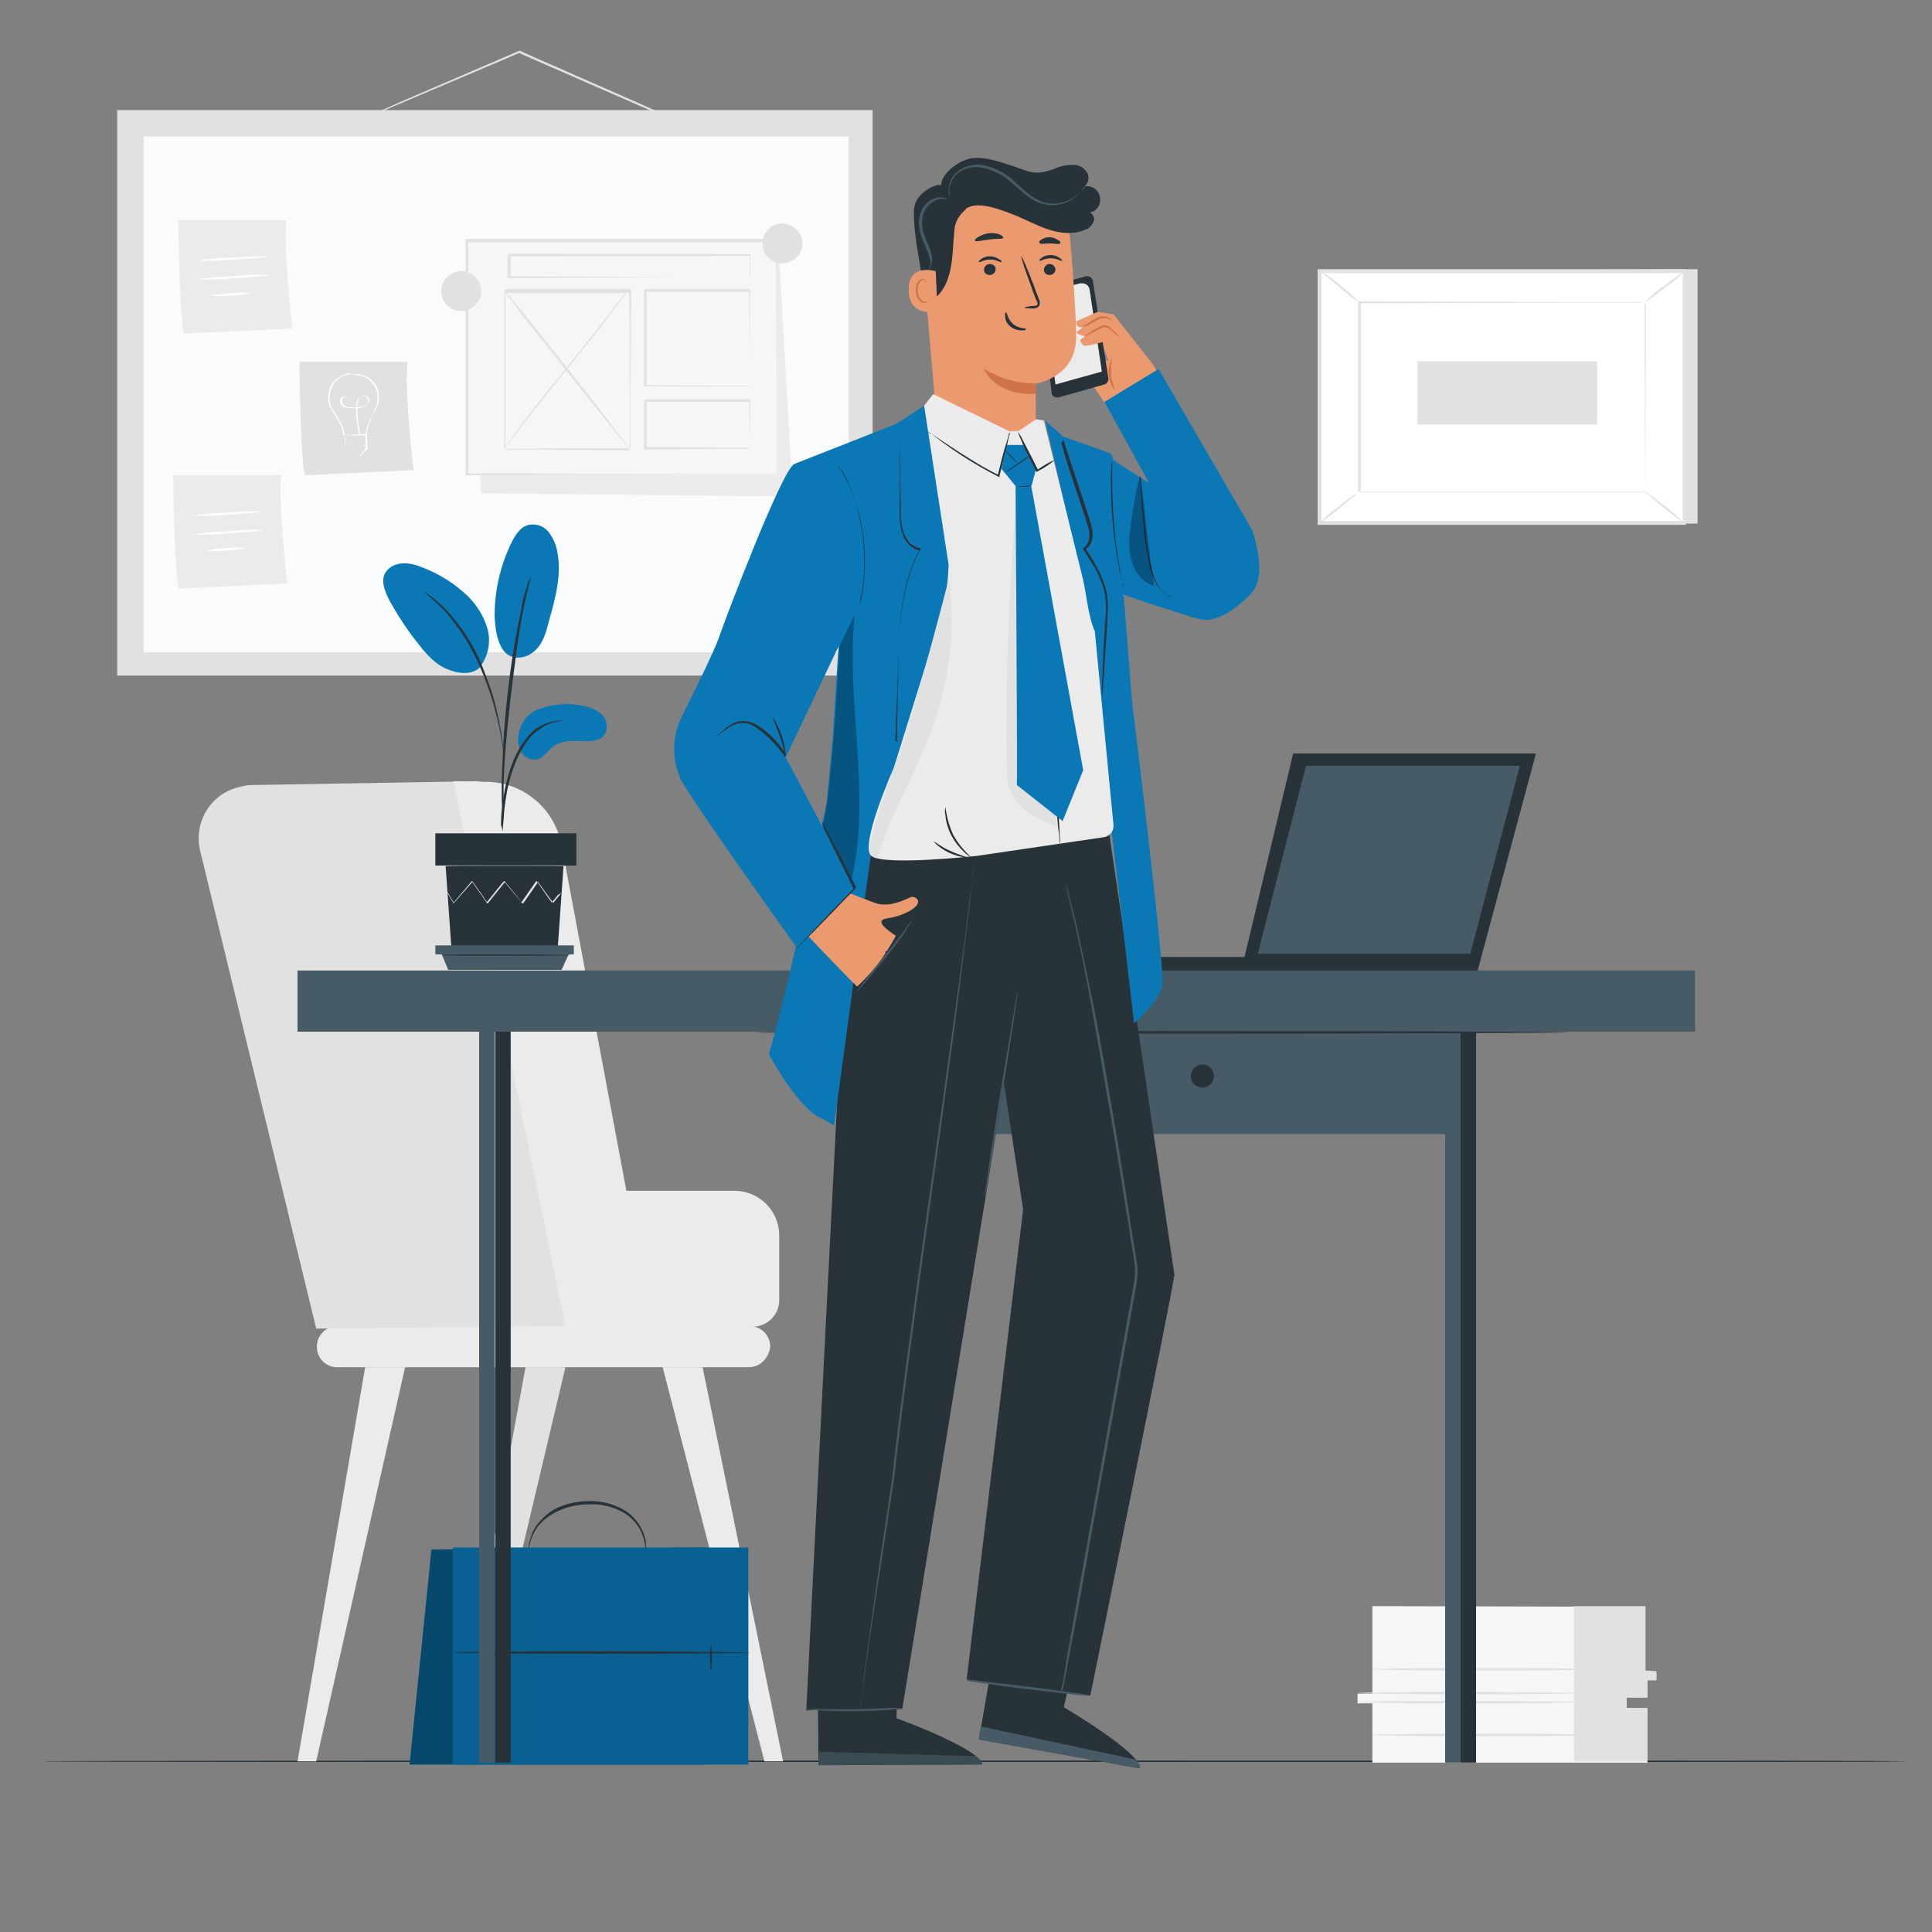 <svg xmlns="http://www.w3.org/2000/svg" xmlns:xlink="http://www.w3.org/1999/xlink" id="Layer_1" x="0px" y="0px" width="300px" height="300px" viewBox="0 0 300 300" style="enable-background:new 0 0 300 300;" xml:space="preserve">
<rect x="0" y="0" width="300" height="300" fill="#808080" stroke="none"/>
<g id="freepik--Floor--inject-50">
	<path style="fill:#273339;" d="M293.8,273.5c0,0.1-64.3,0.1-143.5,0.1S6.7,273.5,6.7,273.5s64.2-0.1,143.5-0.1   S293.8,273.4,293.8,273.5z"></path>
</g>
<g id="freepik--Desk--inject-24">
	<path style="fill:#273339;" d="M296.2,273.5c0,0.1-64.8,0.1-144.7,0.1S6.8,273.6,6.8,273.5s64.8-0.1,144.7-0.1   S296.2,273.4,296.2,273.5z"></path>
</g>
<g id="freepik--background-complete--inject-45">
	<polygon style="fill:#E0E1E0;" points="263.6,41.8 263.6,81.3 207,81.3 204.9,42.1  "></polygon>
	<rect x="204.9" y="42.1" style="fill:#FFFFFF;" width="56.7" height="39.1"></rect>
	<path style="fill:#E0E1E0;" d="M261.8,81.5h-57.2V41.8h57.2L261.8,81.5z M205.2,80.9h56.1V42.4h-56.1V80.9z"></path>
	<rect x="211.1" y="47" style="fill:#FFFFFF;" width="44.4" height="29.4"></rect>
	<path style="fill:#E0E1E0;" d="M255.4,47h-0.2h-0.6h-2.4l-9.1,0l-31.9,0.1l0.1-0.1c0,9,0,18.9,0,29.4l0,0l-0.1-0.1h44.4l-0.1,0.1   c0-8.9,0-16.3,0.1-21.4c0-2.6,0-4.5,0-5.9c0-0.7,0-1.2,0-1.6C255.4,47.1,255.4,46.9,255.4,47c0-0.1,0,0.1,0,0.5c0,0.3,0,0.9,0,1.5   c0,1.4,0,3.3,0,5.9c0,5.1,0,12.5,0.1,21.4v0.1h-0.1l-44.4,0h-0.1v-0.1l0,0c0-10.4,0-20.4,0-29.4v-0.1h0.1l32,0.1l9.1,0h2.4   L255.4,47L255.4,47z"></path>
	<path style="fill:#E0E1E0;" d="M204.9,42c0.3,0.2,0.7,0.4,1,0.6c0.6,0.4,1.4,1,2.2,1.7c0.9,0.7,1.6,1.3,2.1,1.8   c0.3,0.2,0.6,0.5,0.8,0.8c-1.1-0.7-2.1-1.5-3.1-2.4C206.9,43.7,205.9,42.9,204.9,42z"></path>
	<path style="fill:#E0E1E0;" d="M261.6,42.1c-0.9,0.9-1.9,1.8-3,2.5c-1,0.8-2,1.6-3.2,2.3c0.9-0.9,1.9-1.8,3-2.5   C259.4,43.6,260.5,42.8,261.6,42.1z"></path>
	<path style="fill:#FFFFFF;" d="M261.5,81.2l-6.3-5.1"></path>
	<path style="fill:#E0E1E0;" d="M255.2,76.1c1.1,0.7,2.2,1.6,3.2,2.4c1.1,0.8,2.1,1.7,3.1,2.7c-1.1-0.7-2.2-1.6-3.2-2.4   C257.2,77.9,256.2,77,255.2,76.1z"></path>
	<path style="fill:#E0E1E0;" d="M204.9,81.2c0.9-0.9,1.9-1.8,2.9-2.5c1-0.8,2-1.6,3.1-2.3c-0.9,0.9-1.9,1.7-2.9,2.5   C207.1,79.7,206,80.5,204.9,81.2z"></path>
	<rect x="220.1" y="56.1" style="fill:#E0E1E0;" width="27.9" height="9.8"></rect>
	<path style="fill:#E0E1E0;" d="M107,19.7c0,0,0,0-0.1,0l-0.4-0.2l-1.5-0.6l-5.5-2.4l-18.3-8l-0.6-0.3h0.1l-17.9,7.6l-5.4,2.3   l-1.5,0.6c-0.2,0.1-0.3,0.1-0.5,0.2c0.2-0.1,0.3-0.2,0.5-0.2l1.4-0.7l5.4-2.4l17.9-7.7l0.1,0l0.1,0l0.6,0.3l18.2,8l5.5,2.5l1.5,0.7   l0.4,0.2C106.9,19.6,107,19.7,107,19.7z"></path>
	<rect x="18.2" y="17.1" style="fill:#E0E1E0;" width="117.3" height="87.8"></rect>
	<rect x="22.3" y="21.2" style="fill:#FAFBFC;" width="109.5" height="80.1"></rect>
	<path style="fill:#E0E1E0;" d="M46.5,56.2c0,0,0.1,13.5,0.8,17.6L64.2,73c0,0-1.5-13.2-0.9-16.8L46.5,56.2z"></path>
	<path style="fill:#FFFFFF;" d="M54.8,58.1C54.8,58.1,54.8,58.1,54.8,58.1h0.2c0.2,0,0.5,0,0.7,0c0.4,0.1,0.7,0.2,1.1,0.3   c0.4,0.2,0.8,0.5,1.2,0.9c0.4,0.5,0.7,1,0.8,1.6c0.1,0.7,0.1,1.4-0.2,2.1c-0.1,0.4-0.3,0.7-0.5,1c-0.2,0.3-0.4,0.7-0.5,1.1   c-0.3,0.8-0.6,1.6-0.7,2.4v0.1h-0.1l-1.7,0h-1.7h-0.1v0c-0.1-0.8-0.3-1.6-0.8-2.3c-0.2-0.3-0.4-0.7-0.6-1s-0.4-0.6-0.6-1   c-0.3-0.6-0.4-1.4-0.3-2.1c0.1-0.6,0.3-1.2,0.6-1.7c0.3-0.4,0.7-0.7,1.1-1c0.3-0.2,0.7-0.3,1-0.4c0.2-0.1,0.5-0.1,0.7-0.1   L54.8,58.1C54.8,58.1,54.8,58.1,54.8,58.1L54.8,58.1l-0.2,0c-0.2,0-0.5,0.1-0.7,0.1c-0.4,0.1-0.7,0.2-1,0.4c-0.4,0.2-0.8,0.6-1.1,1   c-0.3,0.5-0.5,1.1-0.6,1.7c-0.1,0.7,0,1.4,0.3,2c0.2,0.3,0.4,0.6,0.6,1c0.2,0.3,0.4,0.6,0.6,1c0.5,0.7,0.8,1.5,0.8,2.4l-0.1-0.1   h1.7h1.7l-0.1,0.1c0.1-0.8,0.4-1.7,0.7-2.4c0.2-0.4,0.4-0.7,0.5-1.1c0.2-0.3,0.3-0.7,0.5-1c0.2-0.7,0.3-1.4,0.2-2.1   c-0.1-0.6-0.4-1.1-0.8-1.6c-0.3-0.4-0.7-0.7-1.1-0.9c-0.3-0.2-0.7-0.3-1.1-0.3c-0.2,0-0.5-0.1-0.7-0.1L54.8,58.1L54.8,58.1z"></path>
	<path style="fill:#FFFFFF;" d="M55.7,67.5C55.7,67.4,55.7,67.4,55.7,67.5v-0.2c0-0.1-0.1-0.3-0.1-0.6c-0.1-0.5-0.2-1.3-0.3-2.2   c0-0.2,0-0.5,0-0.7c0-0.3,0-0.5,0-0.8c0-0.3,0.1-0.6,0.2-0.8c0.1-0.3,0.4-0.5,0.6-0.6c0.3-0.1,0.7-0.1,0.9,0.2   c0.1,0.1,0.2,0.3,0.2,0.5c0,0.2-0.1,0.3-0.2,0.5c-0.1,0.1-0.2,0.3-0.4,0.3c-0.2,0.1-0.3,0.1-0.5,0.2c-0.3,0.1-0.7,0.1-1.1,0.1   c-0.4,0-0.7,0-1.1-0.1c-0.2,0-0.3-0.1-0.5-0.1c-0.2-0.1-0.3-0.2-0.4-0.3c-0.1-0.1-0.2-0.3-0.2-0.5c0-0.2,0-0.3,0.1-0.5   c0.1-0.2,0.2-0.3,0.4-0.3c0.2-0.1,0.3-0.1,0.5,0c0.1,0.1,0.3,0.2,0.4,0.3c0.1,0.1,0.1,0.3,0.2,0.4c0.1,0.3,0.1,0.6,0.1,0.9   c0,0.6,0.1,1.1,0.1,1.5c0,0.9,0.1,1.7,0.1,2.2c0,0.3,0,0.5,0,0.6v0.2c0,0,0,0,0,0.1c0,0,0,0,0-0.1c0,0,0-0.1,0-0.2s0-0.3,0-0.6   c0-0.5-0.1-1.3-0.1-2.2c0-0.5-0.1-1-0.1-1.5c0-0.3,0-0.6-0.1-0.9c0-0.1-0.1-0.3-0.2-0.4c-0.1-0.1-0.2-0.2-0.3-0.3   c-0.1-0.1-0.3-0.1-0.4,0c-0.1,0.1-0.3,0.2-0.3,0.3c-0.1,0.1-0.1,0.3-0.1,0.5c0,0.2,0.1,0.3,0.2,0.4c0.2,0.2,0.6,0.4,0.9,0.4   c0.7,0.1,1.4,0.1,2.1-0.1c0.2,0,0.3-0.1,0.5-0.2c0.2-0.1,0.3-0.2,0.4-0.3c0.1-0.1,0.2-0.3,0.2-0.5c0-0.2-0.1-0.3-0.2-0.4   c-0.2-0.2-0.6-0.3-0.9-0.2c-0.3,0.1-0.5,0.3-0.6,0.6c-0.1,0.3-0.2,0.5-0.2,0.8c0,0.3,0,0.5,0,0.8s0,0.5,0,0.7   c0.1,0.9,0.2,1.7,0.3,2.2c0,0.3,0.1,0.5,0.1,0.6L55.7,67.5C55.7,67.4,55.7,67.4,55.7,67.5z"></path>
	<path style="fill:#FFFFFF;" d="M53.5,67.5c0,0,0,0.2,0,0.6c0,0.3,0,0.9,0.1,1.5v0l1.1,1.3h-0.1l1.3-0.1h-0.1l0.7-0.8l0.3-0.4v0.1   c0-0.8,0-1.5-0.1-2.2l0.1,0.1h-2.4L53.5,67.5c0.1,0,0.2,0,0.3,0l0.7,0l2.5-0.1H57v0.1c0,0.7,0,1.4,0.1,2.2l0,0l0,0L56.7,70   l-0.7,0.8l0,0l0,0l-1.3,0.1h0l0,0l-1.1-1.3l0,0l0,0c0-0.6,0-1.1,0-1.5C53.5,67.9,53.5,67.7,53.5,67.5z"></path>
	<path style="fill:#FFFFFF;" d="M56.8,69.4l-0.1-0.1c-0.1-0.1-0.2-0.1-0.3-0.1c-0.4-0.1-0.8-0.2-1.2-0.2c-0.4,0-0.8,0.1-1.2,0.3   c-0.1,0-0.2,0.1-0.3,0.2l-0.1,0.1c0,0,0.1-0.1,0.1-0.1c0.1-0.1,0.2-0.1,0.3-0.2c0.4-0.2,0.8-0.3,1.2-0.3c0.4,0,0.8,0.1,1.2,0.2   c0.1,0,0.2,0.1,0.3,0.2C56.8,69.4,56.8,69.4,56.8,69.4z"></path>
	<path style="fill:#FFFFFF;" d="M56.8,68.9l-0.1-0.1c-0.1,0-0.2-0.1-0.3-0.1c-0.8-0.3-1.6-0.2-2.4,0.1c-0.1,0.1-0.3,0.1-0.3,0.2   c-0.1,0-0.1,0.1-0.1,0.1l0.1-0.1c0.1-0.1,0.2-0.1,0.3-0.2c0.4-0.2,0.8-0.3,1.2-0.3c0.4,0,0.8,0.1,1.2,0.2   C56.5,68.7,56.6,68.8,56.8,68.9C56.8,68.9,56.8,68.9,56.8,68.9z"></path>
	<path style="fill:#FFFFFF;" d="M56.8,68.4c0,0,0,0-0.1,0c-0.1,0-0.2-0.1-0.3-0.1c-0.4-0.1-0.8-0.2-1.2-0.2c-0.4,0-0.8,0.1-1.2,0.3   c-0.1,0.1-0.3,0.1-0.3,0.2c0,0-0.1,0-0.1,0.1l0.1-0.1c0.1-0.1,0.2-0.1,0.3-0.2c0.4-0.2,0.8-0.3,1.2-0.3c0.4,0,0.8,0.1,1.2,0.2   c0.1,0,0.2,0.1,0.3,0.2L56.8,68.4z"></path>
	<path style="fill:#EBEBEB;" d="M27.7,34.2c0,0,0.1,13.5,0.8,17.6L45.4,51c0,0-1.5-13.2-0.9-16.8L27.7,34.2z"></path>
	<path style="fill:#FFFFFF;" d="M41.9,39.8c-1.9,0.3-3.8,0.4-5.7,0.5c-1.9,0.2-3.8,0.2-5.7,0.2c1.9-0.3,3.8-0.5,5.7-0.5   C38.1,39.9,40,39.8,41.9,39.8z"></path>
	<path style="fill:#FFFFFF;" d="M41.9,42.7c-1.9,0.3-3.8,0.4-5.7,0.5c-1.9,0.2-3.8,0.2-5.7,0.2c1.9-0.3,3.8-0.4,5.7-0.5   C38.2,42.7,40,42.6,41.9,42.7z"></path>
	<path style="fill:#FFFFFF;" d="M39.1,45.5c-1.1,0.2-2.1,0.4-3.2,0.4c-1.1,0.1-2.2,0.1-3.2,0c1.1-0.2,2.1-0.3,3.2-0.4   C36.9,45.4,38,45.4,39.1,45.5z"></path>
	<path style="fill:#EBEBEB;" d="M26.9,73.8c0,0,0.1,13.4,0.8,17.6l16.9-0.8c0,0-1.5-13.2-0.9-16.8H26.9z"></path>
	<path style="fill:#FFFFFF;" d="M41.1,79.4c-1.9,0.3-3.8,0.4-5.7,0.5c-1.9,0.2-3.8,0.2-5.7,0.2c1.9-0.3,3.8-0.4,5.7-0.5   C37.3,79.4,39.2,79.4,41.1,79.4z"></path>
	<path style="fill:#FFFFFF;" d="M41.1,82.3c-1.9,0.3-3.8,0.4-5.7,0.5c-1.9,0.2-3.8,0.2-5.7,0.2c1.9-0.3,3.8-0.4,5.7-0.5   C37.4,82.3,39.2,82.2,41.1,82.3z"></path>
	<path style="fill:#FFFFFF;" d="M38.3,85.1c-1.1,0.2-2.1,0.3-3.2,0.4c-1.1,0.1-2.2,0.1-3.2,0c1.1-0.2,2.1-0.3,3.2-0.4   C36.1,85,37.2,85,38.3,85.1z"></path>
	<polygon style="fill:#EBEBEB;" points="73,37.8 74.7,76.6 123.1,77.1 120.9,38.3  "></polygon>
	<rect x="72.5" y="37.5" style="fill:#F5F6F6;" width="48.1" height="36.3"></rect>
	<path style="fill:#E0E1E0;" d="M120.6,73.8c0,0,0-0.2,0-0.7s0-1.1,0-1.9c0-1.7,0-4.2,0-7.3c0-6.3,0-15.4-0.1-26.4l0.1,0.1H72.5l0,0   l0.2-0.2c0,13.1,0,25.4,0,36.3l-0.2-0.2l34.7,0.1l9.9,0h2.6h0.7L120.6,73.8l-0.2-0.1h-0.7h-2.6l-9.8,0l-34.8,0.1h-0.2v-0.2   c0-10.9,0-23.3,0-36.3v-0.2h0.2h48.1h0.1v0.1c0,11-0.1,20.1-0.1,26.4c0,3.2,0,5.6,0,7.3c0,0.8,0,1.5,0,1.9S120.6,73.8,120.6,73.8z"></path>
	<rect x="78.3" y="45.2" style="fill:#F5F6F6;" width="19.5" height="24.5"></rect>
	<path style="fill:#E0E1E0;" d="M97.8,69.7c0,0,0-0.1,0-0.1v-0.3c0-0.3,0-0.8,0-1.3c0-1.2,0-2.9,0-5c0-4.3,0-10.4-0.1-17.7l0.1,0.2   H78.3c0,0,0.3-0.3,0.2-0.2l0,0v1.7c0,0.6,0,1.1,0,1.7v3.3c0,2.2,0,4.3,0,6.4c0,4.1,0,8,0,11.5l-0.1-0.1l14.1,0.1l4,0h1.1   C97.7,69.7,97.8,69.7,97.8,69.7c-0.1,0-0.2,0-0.3-0.1h-1l-3.9,0l-14.2,0.1h-0.1v-0.1c0-3.5,0-7.4,0-11.5c0-2.1,0-4.2,0-6.4v-6.6   l0,0l0.2-0.2h19.5H98v0.1c0,7.3-0.1,13.4-0.1,17.8c0,2.1,0,3.8,0,5c0,0.6,0,1,0,1.3c0,0.1,0,0.2,0,0.3S97.8,69.7,97.8,69.7z"></path>
	<rect x="79" y="39.6" style="fill:#F5F6F6;" width="37.4" height="3.5"></rect>
	<path style="fill:#E0E1E0;" d="M116.4,43.1c0-0.1,0-0.2,0-0.2c0-0.2,0-0.4,0-0.7c0-0.6,0-1.5,0-2.6l0.1,0.1   c-6.3,0.1-20.7,0.1-37.4,0.1l0,0l0.2-0.2l0,0v3.5L79,42.9l26.5,0.1l8,0h2.2h0.6L116.4,43.1l-0.2-0.1h-0.5h-2.1l-7.9,0L79,43.2h-0.2   v-3.6l0,0l0.2-0.2l0,0c16.7,0,31.1,0,37.4,0.1h0.1v0.1c0,1.1,0,2,0,2.6c0,0.3,0,0.5,0,0.7S116.4,43.1,116.4,43.1z"></path>
	<rect x="100.1" y="45.2" style="fill:#F5F6F6;" width="16.2" height="14.8"></rect>
	<path style="fill:#E0E1E0;" d="M116.4,60c0-0.1,0-0.2,0-0.3v-0.8c0-0.7,0-1.7,0-3c0-2.6,0-6.3-0.1-10.7l0.1,0.1h-16.2l0.2-0.2l0,0   V53c0,2.5,0,4.8,0,7l-0.2-0.2l11.7,0.1l3.3,0h0.9L116.4,60c-0.1,0-0.2,0-0.3,0h-0.9l-3.3,0L100.2,60H100v-0.2c0-2.2,0-4.5,0-7v-3.7   c0-0.6,0-1.3,0-2v-2l0,0l0.2-0.2h16.2h0.1v0.1c0,4.4-0.1,8.2-0.1,10.8c0,1.3,0,2.3,0,3c0,0.3,0,0.6,0,0.8   C116.4,59.8,116.4,59.9,116.4,60z"></path>
	<rect x="100.1" y="62.3" style="fill:#F5F6F6;" width="16.2" height="7.4"></rect>
	<path style="fill:#E0E1E0;" d="M116.4,69.7c0-0.2,0-0.4,0-0.5v-1.5c0-1.3,0-3.1-0.1-5.4l0.1,0.1l-16.2,0c-0.2,0.2,0.2-0.2,0.2-0.2   l0,0v3.8c0,1.2,0,2.4,0,3.6l-0.2-0.2l11.6,0.1l3.4,0h0.9L116.4,69.7c0,0-0.1,0-0.2,0h-0.9l-3.4,0l-11.7,0.1h-0.2v-0.2   c0-1.2,0-2.4,0-3.6c0-0.6,0-1.2,0-1.9v-1.9l0,0c0,0,0.3-0.3,0.2-0.2l16.2,0h0.1v0.1c0,2.3,0,4.1-0.1,5.5c0,0.6,0,1.1,0,1.5   C116.4,69.3,116.4,69.5,116.4,69.7z"></path>
	<path style="fill:#FFFFFF;" d="M97.3,45.2c-6,8.3-13,16.2-19,24.5"></path>
	<path style="fill:#E0E1E0;" d="M78.3,69.7c0-0.1,0.1-0.2,0.2-0.3l0.5-0.8c0.5-0.6,1.1-1.6,2-2.7c1.7-2.3,4.1-5.3,6.8-8.6   c2.7-3.3,5.1-6.4,6.8-8.6l2-2.6l0.6-0.7c0.1-0.2,0.2-0.2,0.2-0.2c0,0.1-0.1,0.2-0.2,0.3c-0.1,0.2-0.3,0.5-0.5,0.7   c-0.5,0.6-1.1,1.6-2,2.7c-1.7,2.3-4.1,5.3-6.8,8.6s-5.1,6.4-6.8,8.6l-2,2.6c-0.2,0.3-0.4,0.5-0.6,0.7   C78.3,69.7,78.3,69.7,78.3,69.7z"></path>
	<line style="fill:none;" x1="78.3" y1="45.2" x2="97.8" y2="69.7"></line>
	<path style="fill:#E0E1E0;" d="M97.8,69.7c-0.1,0.1-4.5-5.4-9.9-12.2c-5.4-6.8-9.7-12.3-9.6-12.4c0.1-0.1,4.5,5.4,9.9,12.2   S97.8,69.7,97.8,69.7z"></path>
	<path style="fill:#E0E1E0;" d="M74.7,45.2c0,1.7-1.4,3.1-3.1,3.1c-1.7,0-3.1-1.4-3.1-3.1c0-1.7,1.4-3.1,3.1-3.1   S74.7,43.5,74.7,45.2C74.7,45.2,74.7,45.2,74.7,45.2z"></path>
	<path style="fill:#E0E1E0;" d="M124.6,37.8c0,1.7-1.4,3.1-3.1,3.1c-1.7,0-3.1-1.4-3.1-3.1c0-1.7,1.4-3.1,3.1-3.1   C123.2,34.8,124.6,36.1,124.6,37.8C124.6,37.8,124.6,37.8,124.6,37.8z"></path>
	<path style="fill:#F5F6F6;" d="M213.1,249.4V263h-2.3v1.5h2.3v9.2h42.7v-8.3h-3.2v-1.8h3.2v-2.7h1.4v-1.2h-1.7v-10.2L213.1,249.4z"></path>
	<polygon style="fill:#E0E1E0;" points="244.4,249.4 244.4,273.5 255.8,273.5 255.8,265.2 252.6,265.2 252.6,263.5 255.8,263.6    255.8,260.9 257.2,260.9 257.2,259.5 255.5,259.4 255.5,249.4  "></polygon>
	<path style="fill:#E0E1E0;" d="M245.3,264.3c0,0.1-7.7,0.2-17.2,0.2c-9.5,0-17.2-0.1-17.2-0.2s7.7-0.2,17.2-0.2   C237.5,264.2,245.3,264.2,245.3,264.3z"></path>
	<path style="fill:#E0E1E0;" d="M245.3,262.9c0,0.1-7.7,0.2-17.2,0.2c-9.5,0-17.2-0.1-17.2-0.2s7.7-0.2,17.2-0.2   C237.5,262.8,245.3,262.8,245.3,262.9z"></path>
	<path style="fill:#E0E1E0;" d="M247.5,259.2c0,0.1-7.7,0.2-17.2,0.2c-9.5,0-17.2-0.1-17.2-0.2s7.7-0.2,17.2-0.2   C239.7,259,247.5,259.1,247.5,259.2z"></path>
	<path style="fill:#E0E1E0;" d="M247.7,269.4c0,0.1-7.7,0.2-17.2,0.2c-9.5,0-17.3-0.1-17.3-0.2s7.7-0.2,17.3-0.2   C240,269.2,247.7,269.3,247.7,269.4z"></path>
	<path style="fill:#EBEBEB;" d="M84.3,206h32.6c2.3,0,4.1-1.9,4.1-4.1v-10c0-3.9-3.1-7-7-7H84L84.3,206z"></path>
	<path style="fill:#EBEBEB;" d="M116.3,212.3h-64c-1.7,0-3.1-1.4-3.1-3.2l0,0c0-1.7,1.4-3.2,3.2-3.2h64c1.7,0,3.2,1.4,3.2,3.2l0,0   C119.4,210.9,118,212.3,116.3,212.3L116.3,212.3z"></path>
	<path style="fill:#E0E1E0;" d="M39.2,121.9l35.2-0.6l22.4,84.5l-47.7,0.5l-18-74.1c-1.1-4.5,1.6-9,6.1-10   C37.9,122,38.5,121.9,39.2,121.9z"></path>
	<polygon style="fill:#EBEBEB;" points="56.7,212.3 46.2,273.5 49.1,273.5 62.9,212.3  "></polygon>
	<polygon style="fill:#E0E1E0;" points="81.6,212.3 70.4,273.5 73.3,273.5 87.8,212.3  "></polygon>
	<polygon style="fill:#EBEBEB;" points="109.1,212.3 121.6,273.5 118.7,273.5 102.9,212.3  "></polygon>
	<path style="fill:#EBEBEB;" d="M70.4,121.3l17.4,84.6h13.4l-14-74.7c-1.1-5.7-6-9.8-11.8-9.8L70.4,121.3z"></path>
</g>
<g id="freepik--Briefcase--inject-45">
	<polygon style="fill:#0B78B6;" points="109.5,274 63.6,274 67,240.6 109.5,240.3  "></polygon>
	<g style="opacity:0.4;">
		<polygon style="fill:#010101;" points="109.5,274 63.6,274 67,240.6 109.5,240.3   "></polygon>
	</g>
	<rect x="70.3" y="240.3" style="fill:#0B78B6;" width="45.9" height="33.7"></rect>
	<g style="opacity:0.2;">
		<rect x="70.3" y="240.3" style="fill:#010101;" width="45.9" height="33.7"></rect>
	</g>
	<path style="fill:#273339;" d="M116.6,256.6c0,0.1-10.3,0.2-23.1,0.2s-23.1-0.1-23.1-0.2s10.3-0.2,23.1-0.2   S116.6,256.6,116.6,256.6z"></path>
	<path style="fill:#273339;" d="M78.4,259.9c-0.2-1.7-0.2-3.4,0-5C78.6,256.5,78.6,258.2,78.4,259.9z"></path>
	<path style="fill:#273339;" d="M110.4,259.7c-0.2-1.5-0.2-3,0-4.5C110.6,256.7,110.6,258.2,110.4,259.7z"></path>
	<path style="fill:#273339;" d="M100.2,240.5c0,0,0-0.4-0.1-1c-0.2-0.9-0.5-1.7-1-2.5c-0.8-1.1-1.8-2-3-2.5c-1.5-0.7-3.2-1-4.8-0.9   c-1.7,0-3.3,0.4-4.8,1.1c-1.2,0.6-2.3,1.4-3.1,2.5c-0.5,0.7-0.9,1.6-1.1,2.4c-0.1,0.6-0.2,1-0.2,1c0-0.1,0-0.2,0-0.3   c0-0.3,0-0.5,0.1-0.8c0.2-0.9,0.5-1.8,1.1-2.6c0.8-1.1,1.9-2.1,3.1-2.7c1.5-0.7,3.2-1.1,4.9-1.1c1.7-0.1,3.4,0.3,4.9,1   c1.3,0.6,2.3,1.5,3.1,2.7c0.5,0.8,0.8,1.7,1,2.6c0,0.2,0,0.5,0,0.8C100.3,240.3,100.3,240.4,100.2,240.5z"></path>
</g>
<g id="freepik--Plant--inject-45">
	<path style="fill:#0B78B6;" d="M83,110.4c2.2-1,4.7-1.3,7-0.9c1.3,0.2,2.6,0.6,3.5,1.5c0.9,0.9,1,2.6,0,3.5   c-0.6,0.4-1.4,0.6-2.2,0.6c-1.9,0-3.9-0.3-5.4,0.8c-0.8,0.6-1.4,1.7-2.4,2c-1,0.2-2.1-0.2-2.6-1.2c-0.5-0.9-0.6-2-0.3-3   C80.9,112.3,81.8,111,83,110.4z"></path>
	<path style="fill:#0B78B6;" d="M78.1,100.9c1.3,1.9,3.8,1.3,5,0.1c1.2-1.1,1.7-2.8,2.1-4.4c1-3.6,2.1-7.4,1.3-11.1   c-0.2-1.1-0.7-2.1-1.4-3c-0.8-0.9-1.9-1.2-3-1c-1.3,0.3-2.1,1.6-2.7,2.8c-1.7,3.5-2.6,7.4-2.6,11.3C76.9,97.5,77.1,99.4,78.1,100.9   "></path>
	<path style="fill:#0B78B6;" d="M74.5,103.6c1.4-1.8,1.8-4.1,1.1-6.3c-0.7-2.1-2-4-3.7-5.4c-1.9-1.7-4.2-3-6.6-3.9   c-1-0.4-2-0.6-3-0.5c-1,0.1-2,0.6-2.5,1.5c-0.7,1.3,0,2.9,0.7,4.3c1.3,2.3,2.7,4.5,4.4,6.6c1.3,1.7,2.8,3.4,4.8,4.1   c2,0.8,4.1,0.7,5.1-0.7"></path>
	<path style="fill:#273339;" d="M78,129.1c0.1-0.3,0.1-0.6,0.1-0.9c0.1-0.6,0.1-1.4,0.2-2.3c0.1-1.1,0.3-2.3,0.5-3.4   c0.3-1.4,0.7-2.7,1.2-4c0.5-1.3,1.2-2.5,2-3.6c0.7-0.9,1.6-1.6,2.6-2.2c0.7-0.3,1.4-0.6,2.2-0.7c0.3,0,0.6-0.1,0.8-0.1   c-0.3,0-0.6,0-0.9,0c-0.8,0.1-1.6,0.3-2.3,0.6c-1.1,0.5-2,1.2-2.7,2.2c-0.9,1.1-1.6,2.4-2.1,3.7c-0.5,1.3-0.9,2.7-1.2,4.1   c-0.2,1.1-0.4,2.3-0.5,3.4c-0.1,1-0.1,1.8-0.1,2.3C78,128.5,78,128.8,78,129.1z"></path>
	<path style="fill:#273339;" d="M78.2,127.3c0-0.1,0-0.3,0-0.4v-1.1c0-1,0-2.4,0-4.1c0.1-3.5,0.4-7.3,1-12.6   c0.6-5,1.3-10.8,2.1-14.6c0.2-0.9,0.3-1.6,0.5-2.3c0.2-0.7,0.3-1.3,0.4-1.7s0.2-0.8,0.3-1.1c0-0.1,0.1-0.3,0.1-0.4   c-0.1,0.1-0.1,0.2-0.1,0.4L82,90.4c-0.1,0.5-0.3,1.1-0.5,1.7s-0.4,1.4-0.5,2.3c-1,4.5-1.7,9-2.2,13.5c-0.6,5.3-0.8,10.2-0.9,13.7   c0,1.8,0,3.2,0.1,4.1c0,0.5,0,0.8,0.1,1.1C78.1,127.1,78.2,127.2,78.2,127.3z"></path>
	<path style="fill:#273339;" d="M78.2,118c0-0.4,0-0.8,0-1.2c0-0.8-0.2-1.8-0.4-3.2c-0.3-1.6-0.6-3.1-1-4.6   c-0.5-1.9-1.2-3.7-1.9-5.5c-1.3-3.3-3.3-6.3-5.7-8.9c-0.4-0.4-0.9-0.9-1.3-1.2c-0.2-0.2-0.4-0.3-0.6-0.5l-0.5-0.4   c-0.3-0.2-0.6-0.4-1-0.6c1.1,0.9,2.2,1.9,3.2,2.9c2.3,2.6,4.2,5.6,5.6,8.9c0.8,1.8,1.4,3.6,2,5.5c0.4,1.5,0.8,3,1.1,4.6   c0.2,1.3,0.4,2.4,0.5,3.2C78.1,117.2,78.1,117.6,78.2,118z"></path>
	<polygon style="fill:#273339;" points="69.2,134.5 70.1,147.3 86.6,147.3 87.5,134.5  "></polygon>
	<rect x="67.6" y="129.4" style="fill:#273339;" width="21.9" height="5"></rect>
	<polygon style="fill:#465B65;" points="67.6,146.8 67.6,148.2 68.6,148.2 89.1,148.2 89.1,146.8  "></polygon>
	<polygon style="fill:#465B65;" points="69.6,150.6 68.6,148.2 88.3,148.2 87.2,150.6  "></polygon>
	<path style="fill:#E0E1E0;" d="M87.2,138.6c0,0,0,0-0.1,0.1l-0.2,0.3l-1,1.2l0,0.1l0-0.1l-2.4-3.3h0.1l-2.3,3.3l-0.1,0.1l-0.1-0.1   c-0.9-1-1.8-2.1-2.8-3.3h0.2l-0.2,0.2l-2.5,3.1l-0.1,0.1l-0.1-0.1l-2.3-3.3h0.1l-2.9,3.3l-0.1,0.1l0-0.1l-0.9-1.5l-0.2-0.4   c0,0-0.1-0.1-0.1-0.1c0,0,0.1,0.1,0.1,0.1l0.3,0.4l0.9,1.5h-0.1l2.8-3.3l0.1-0.1l0.1,0.1c0.7,1,1.5,2.1,2.3,3.3h-0.2l2.5-3.1   l0.2-0.2l0.1-0.1l0.1,0.1c1,1.2,1.9,2.3,2.7,3.3h-0.2l2.3-3.3l0.1-0.1l0.1,0.1l2.3,3.3h-0.1c0.4-0.5,0.8-0.9,1-1.2L87.2,138.6   C87.2,138.7,87.2,138.7,87.2,138.6z"></path>
	<path style="fill:#465B65;" d="M87.8,134.4c0,0.1-4.1,0.1-9.2,0.1s-9.2,0-9.2-0.1c0-0.1,4.1-0.1,9.2-0.1   C83.6,134.3,87.8,134.3,87.8,134.4z"></path>
	<path style="fill:#273339;" d="M88.6,148.3c0,0.1-4.5,0.1-10,0.1c-5.5,0-10,0-10-0.1c0-0.1,4.5-0.1,10-0.1   C84.1,148.2,88.6,148.3,88.6,148.3z"></path>
</g>
<g id="freepik--Desk--inject-45">
	<rect x="173.8" y="148.6" style="fill:#273339;" width="48.2" height="2.3"></rect>
	<polygon style="fill:#273339;" points="229.4,150.9 238.5,117 200.8,117 192.7,150.9  "></polygon>
	<polygon style="fill:#465B65;" points="194.9,148.4 228.5,148.4 236.4,118.6 202.6,118.6  "></polygon>
	<path style="fill:#273339;" d="M228.8,148.7h-34.2l7.8-30.4h34.4L228.8,148.7z M195.3,148.1h33l7.7-29.2h-33.2L195.3,148.1z"></path>
	<rect x="74.4" y="157.5" style="fill:#465B65;" width="2.4" height="116.2"></rect>
	<rect x="76.9" y="157.8" style="fill:#273339;" width="2.4" height="115.9"></rect>
	<rect x="224.4" y="157.5" style="fill:#465B65;" width="2.4" height="116.2"></rect>
	<rect x="226.8" y="157.8" style="fill:#273339;" width="2.4" height="115.9"></rect>
	<rect x="46.2" y="150.7" style="fill:#465B65;" width="217" height="9.5"></rect>
	<rect x="144.2" y="160.3" style="fill:#465B65;" width="81.4" height="15.8"></rect>
	<path style="fill:#273339;" d="M188.5,167.1c0,1-0.8,1.8-1.8,1.8c-1,0-1.8-0.8-1.8-1.8c0-1,0.8-1.8,1.8-1.8   C187.7,165.3,188.5,166.1,188.5,167.1z"></path>
	<path style="fill:#273339;" d="M243.4,160.3c0,0.1-28.2,0.2-63,0.2s-63-0.1-63-0.2s28.2-0.2,63-0.2S243.4,160.2,243.4,160.3z"></path>
</g>
<g id="freepik--Character--inject-45">
	<path style="fill:#EB9A6F;" d="M168.2,48.1c0.3,0,4.7,0.7,4.7,0.7l5.9,7.5l0.9,1.4l-8,5.1l-3.5-5.2l-3-2c0.9-0.7,2.1-0.8,3.2-0.3   c1.2,0.5,2.5,0.7,3.7,0.7l-1.1-3l-3.3-0.6L168.2,48.1z"></path>
	<path style="fill:#273339;" d="M168.6,42.9c0.5-0.1,1,0.2,1.1,0.7c0,0,0,0.1,0,0.1c0.5,3.1,2,12.3,2.4,15c0.1,0.4-0.2,0.9-0.6,1   l-7.1,2c-0.5,0.1-1-0.1-1.1-0.6c0,0,0-0.1,0-0.1l-1.9-15.3c-0.1-0.5,0.2-0.9,0.7-1L168.6,42.9z"></path>
	<path style="fill:#EBEBEB;" d="M163.9,59.7l7.2-2L169.2,45c-0.1-0.7-0.7-1.1-1.4-1c0,0-0.1,0-0.1,0l-5.8,1.5L163.9,59.7z"></path>
	<path style="fill:#EB9A6F;" d="M170.9,50.4l-3.2,2.4c0,0,0.3,0.9,0.8,0.9c1-0.1,2.1-0.4,3.1-0.7L170.9,50.4z"></path>
	<path style="fill:#EB9A6F;" d="M170.5,48.4l-3.4,1.5c0,0-0.2,1.1,1.1,0.9l-1.1,0.8c0,0,0.3,0.5,1.7,0.6s2.8-1.9,2.8-1.9L170.5,48.4   z"></path>
	<path style="fill:#D1734A;" d="M173.9,52.2c0,0-0.4,0-0.9-0.5c-0.2-0.2-0.5-0.5-0.8-0.7c-0.3-0.2-0.7-0.3-1.1-0.1   c-0.9,0.5-1.9,1-2.9,1.4c0.9-0.7,1.8-1.2,2.8-1.7c0.2-0.1,0.5-0.1,0.7-0.1c0.2,0.1,0.4,0.1,0.6,0.3c0.3,0.2,0.5,0.5,0.8,0.7   C173.4,51.8,173.6,52,173.9,52.2z"></path>
	<path style="fill:#D1734A;" d="M173.2,60.7c-1.2-1.4-1.4-3.4-0.5-5.1c-0.2,0.9-0.2,1.7-0.2,2.6C172.6,59,172.9,59.9,173.2,60.7z"></path>
	<path style="fill:#D1734A;" d="M172.8,49.9c0,0-0.2-0.2-0.7-0.4c-0.6-0.2-1.2-0.1-1.7,0.2c-0.6,0.3-1.2,0.7-1.7,0.9   c-0.5,0.2-0.8,0.2-0.8,0.2s0.3-0.1,0.7-0.4c0.4-0.2,0.9-0.6,1.6-1c0.3-0.2,0.7-0.3,1-0.3c0.3,0,0.6,0,0.9,0.2   C172.7,49.6,172.8,49.9,172.8,49.9z"></path>
	<path style="fill:#0B78B6;" d="M172.5,71.2l17.6,11.3l-4.7,13.4c0,0-12.1-3.7-11.9-4.1C173.9,91.4,172.5,71.2,172.5,71.2z"></path>
	<path style="fill:#273339;" d="M168,252.3l-2.8,12.8c0,0,12.1,7.1,11.8,9.5l-25-4.5l3.5-20.1L168,252.3z"></path>
	<path style="fill:#465B65;" d="M152,270.1l0.4-2l23.8,5.1c0,0,1,0.7,0.8,1.4L152,270.1z"></path>
	<path style="fill:#273339;" d="M139.6,253.7l-0.4,13.1c0,0,13.2,4.8,13.3,7.2l-25.4,0.1l-0.2-20.4L139.6,253.7z"></path>
	<g style="opacity:0.6;">
		<path style="fill:#465B65;" d="M127.1,274.1l0.1-2.1l24.3,0.7c0,0,1.1,0.5,1,1.3L127.1,274.1z"></path>
	</g>
	<path style="fill:#EB9A6F;" d="M143.2,39.3l2.6,30l15-1.2c0.1-1.8,0-8.5,0-8.5s6.3-1,6.3-7.2c0-3-0.4-9.3-0.9-15   c-0.5-6.3-5.9-11-12.2-10.6l0,0c-6.4,0.4-11.2,5.8-10.9,12.2C143.2,39.1,143.2,39.2,143.2,39.3z"></path>
	<path style="fill:#D1734A;" d="M160.8,59.5c-2.9,0.1-5.7-0.8-8.1-2.3c0,0,1.9,4.5,8.2,3.9L160.8,59.5z"></path>
	<path style="fill:#273339;" d="M163.9,41.8c0,0.5-0.4,0.9-0.9,0.9c-0.5,0-0.9-0.3-0.9-0.8c0,0,0,0,0,0c0-0.5,0.4-0.9,0.9-0.9   C163.4,41,163.8,41.3,163.9,41.8C163.9,41.8,163.9,41.8,163.9,41.8z"></path>
	<path style="fill:#273339;" d="M164.9,40.5c-0.1,0.1-0.8-0.4-1.7-0.4c-1,0-1.7,0.5-1.8,0.4s0.1-0.3,0.4-0.5   c0.4-0.3,0.9-0.4,1.4-0.4c0.5,0,1,0.2,1.4,0.5C164.9,40.3,165,40.5,164.9,40.5z"></path>
	<path style="fill:#273339;" d="M154.6,41.8c0,0.5-0.4,0.9-0.9,0.9c-0.5,0-0.9-0.3-0.9-0.8c0,0,0,0,0,0c0-0.5,0.4-0.9,0.9-0.9   C154.2,41,154.6,41.3,154.6,41.8C154.6,41.8,154.6,41.8,154.6,41.8z"></path>
	<path style="fill:#273339;" d="M155.5,40.7c-0.1,0.1-0.8-0.4-1.7-0.4c-1,0-1.7,0.5-1.8,0.4c-0.1-0.1,0.1-0.3,0.4-0.5   c0.4-0.3,0.9-0.4,1.4-0.4c0.5,0,1,0.2,1.4,0.5C155.5,40.4,155.6,40.7,155.5,40.7z"></path>
	<path style="fill:#273339;" d="M159,47.8c0.5-0.2,1-0.3,1.6-0.3c0.2,0,0.5-0.1,0.5-0.2c0-0.3,0-0.5-0.2-0.7   c-0.2-0.6-0.5-1.2-0.7-1.9c-1-2.7-1.7-4.8-1.6-4.9c0.1,0,1,2.1,2,4.7c0.2,0.7,0.5,1.3,0.7,1.9c0.2,0.3,0.2,0.6,0.1,1   c-0.1,0.2-0.2,0.3-0.4,0.4c-0.1,0-0.3,0.1-0.4,0.1C160.1,47.9,159.5,47.9,159,47.8z"></path>
	<path style="fill:#273339;" d="M156.2,48.5c0.2,0,0.2,1,1.1,1.8c0.9,0.8,2,0.6,2,0.8c0,0.2-0.2,0.2-0.7,0.2c-0.6,0-1.2-0.2-1.7-0.6   c-0.5-0.4-0.8-0.9-0.8-1.5C156,48.8,156.1,48.5,156.2,48.5z"></path>
	<path style="fill:#273339;" d="M155.8,36.9c-0.1,0.3-1.1,0.1-2.2,0.3c-1.1,0.1-2,0.4-2.2,0.2c-0.1-0.1,0.1-0.4,0.5-0.6   c1-0.6,2.2-0.8,3.3-0.4C155.6,36.6,155.8,36.8,155.8,36.9z"></path>
	<path style="fill:#273339;" d="M164.6,37.8c-0.2,0.2-0.8,0-1.6,0s-1.5,0.2-1.6-0.1c-0.1-0.1,0-0.3,0.3-0.5c0.8-0.5,1.8-0.5,2.6,0.1   C164.6,37.4,164.7,37.6,164.6,37.8z"></path>
	<path style="fill:#273339;" d="M150,32.5L150,32.5c-1,0.8-1.7,1.9-1.8,3.2v0.1c-0.2,1.8-0.2,3.6-0.5,5.4c-0.3,1.8-0.9,3.6-2.2,4.8   c-0.5,0.5-1.5,0.9-1.9,0.3c-0.2-0.2-0.2-0.5-0.2-0.8c-0.3-4.3-1.5-8.1-1.5-12.6c0-1.2,0.6-2.4,1.6-3.1c0.9-0.7,2.1-1.4,3.1-0.9   c1.1,0.5,2.4,2.5,3.2,3.3"></path>
	<path style="fill:#EB9A6F;" d="M145.3,42.1c-0.1,0-4.3-1.3-4.2,3c0.1,4.3,4.4,3.3,4.4,3.1C145.6,48.2,145.3,42.1,145.3,42.1z"></path>
	<path style="fill:#D1734A;" d="M144.2,46.7c0,0-0.1,0.1-0.2,0.1c-0.2,0.1-0.4,0.1-0.6,0c-0.6-0.3-0.9-1-0.9-1.6   c0-0.4,0-0.7,0.2-1.1c0.1-0.3,0.3-0.5,0.5-0.6c0.2-0.1,0.4,0,0.5,0.2c0.1,0.1,0,0.2,0.1,0.2c0,0,0.1-0.1,0-0.2   c0-0.1-0.1-0.2-0.2-0.3c-0.1-0.1-0.3-0.1-0.4-0.1c-0.4,0.1-0.6,0.3-0.8,0.7c-0.2,0.4-0.2,0.8-0.2,1.2c0.1,0.9,0.5,1.7,1.1,1.8   c0.2,0.1,0.5,0,0.7-0.1C144.2,46.8,144.2,46.7,144.2,46.7z"></path>
	<path style="fill:#273339;" d="M146.4,29.5c-1.1-1.7,1.8-4.2,3.9-4.8c2.1-0.6,4.9,0.4,7,1.1c1.3,0.4,2.6,1.1,4,1   c0.9-0.1,1.8-0.3,2.7-0.7c0.9-0.4,1.8-0.5,2.7-0.5c1,0,1.8,0.6,2.2,1.4c0.4,0.9-0.2,2.1-1.1,2.2c1-0.6,2.3-0.2,2.8,0.8   s0.2,2.3-0.8,2.8c-0.4,0.2-0.9,0.3-1.4,0.2c0.6-0.5,1.5,0.3,1.5,1.1c-0.2,0.8-0.7,1.4-1.5,1.6c-1.8,0.8-3.9,0.5-5.7-0.1   c-1.8-0.6-3.6-1.6-5.4-2.3c-1.8-0.7-4.9-1.9-6.7-1.2c-1.4,0.5-2.3,2.1-3.1,1.7c-0.7-0.4-1.2-1.1-1.4-1.9   C146.2,31.2,146.2,30.4,146.4,29.5"></path>
	<path style="fill:#465B65;" d="M168.5,29c0,0-0.2,0.3-0.7,0.8c-0.7,0.7-1.5,1.2-2.4,1.5c-1.3,0.5-2.8,0.4-4.1-0.2   c-1.5-0.7-2.7-2-4.1-3.2c-1.3-1.2-3-2-4.8-2.3c-1.5-0.2-3,0.3-4.1,1.4c-0.7,0.7-1,1.7-1,2.8c0,0.3,0.1,0.5,0.2,0.8   c0.1,0.2,0.1,0.3,0.1,0.2c-0.1-0.3-0.1-0.7-0.2-1c0-1,0.4-1.9,1-2.6c1-1,2.5-1.4,3.9-1.2c1.7,0.3,3.3,1.1,4.6,2.2   c1.4,1.2,2.7,2.5,4.2,3.2c2.4,1,5.1,0.3,6.7-1.6c0.2-0.2,0.3-0.4,0.4-0.7C168.4,29.1,168.5,29,168.5,29z"></path>
	<path style="fill:#465B65;" d="M144.2,41.9c0,0,0.2-0.1,0.3-0.5c0.2-0.5,0.3-1,0.2-1.5c-0.1-1.4-1.3-2.9-1.5-4.8   c-0.1-0.9,0.1-1.8,0.5-2.6c0.4-0.6,0.9-1.1,1.6-1.4c0.5-0.2,0.9-0.3,1.4-0.2c0.3,0.1,0.5,0.1,0.5,0.1c-0.1-0.1-0.3-0.2-0.5-0.3   c-0.5-0.1-1.1-0.1-1.6,0.1c-0.7,0.3-1.4,0.8-1.8,1.5c-0.5,0.8-0.7,1.8-0.6,2.8c0.1,0.9,0.4,1.8,0.8,2.7c0.3,0.7,0.6,1.4,0.8,2.1   C144.6,40.7,144.5,41.3,144.2,41.9z"></path>
	<path style="fill:#273339;" d="M169.3,263.3c0,0,13-63.8,13-65.1l-23.2-12.3l-9,74.9L169.3,263.3z"></path>
	<path style="fill:#273339;" d="M140.1,265.4l18-110.6v-23.9l-26,1.9c-0.3,0.9-6.9,132.8-6.9,132.8l2.5-0.1L140.1,265.4"></path>
	<polygon style="fill:#273339;" points="172.2,129.2 182.4,198.2 159.6,192.6 150.3,131.5  "></polygon>
	<line style="fill:none;" x1="177.2" y1="156.7" x2="176.1" y2="147.4"></line>
	<path style="fill:#0B78B6;" d="M176.1,158.9c0,0,4-3.4,4.4-6c0.4-2.6-4.7-43.8-4.7-43.8L173.1,75c0,0.6,0.1-4.3-0.7-4.6   c-2.4-0.9-7.3-2.6-7.3-2.6l-2.8-2.5c0,0,5.1,21.7,6.1,27.6L176.1,158.9z"></path>
	<path style="fill:#0B78B6;" d="M143.5,63l-4.3,2.8l-16,6.3l7.1,26.8l-1,15.6l-0.9,9.9c0,0-4.8,24.5-9,39.3c0,0,4.7,8.9,8.5,10.1   l1.6,1l5.7-41.9l4.9-6.6c0.5-0.6,0.9-1.3,1.3-2c1.2-2,4-6.4,6.1-9.9c2.9-4.5,6.6-14.9,5.5-19.3S143.5,63,143.5,63z"></path>
	<path style="fill:#273339;" d="M132.7,155.3c3.7-3,6.9-6.8,9.2-11"></path>
	<path style="fill:#EBEBEB;" d="M143.5,63l3.8,24.7c-0.1,3.2-0.6,6.3-1.6,9.3l-6.9,22.2c0,0-5.4,12.1-3.5,13.7s16.4,0,16.4,0   l19.7-2.9c0.9-0.1,1.6-1,1.5-1.9L170,98c-1-2.1-1.4-6.3-1.8-7.9l-6.1-24.8l-1.2-0.2l-2.7,1.8l-1.4,0.1l-11.9-5.8L143.5,63z"></path>
	<path style="fill:#E0E1E0;" d="M140,116c3.2-9.9,7.3-26,7.3-26c1.3,8.4-0.1,17-3.2,24.9c-2.6,6.5-5.7,11.3-7.8,18l-0.1,0.3   c0,0-1.2,0.1-1.1-1.7c0.1-1.8,1.8-7,2.9-10C139.1,118.6,140,116,140,116z"></path>
	<polygon style="fill:#0B78B6;" points="158.9,69.1 156.3,69.1 155.5,72.8 157.8,75.6 160.2,75.4 160.9,72.7 160.3,71.3  "></polygon>
	<path style="fill:#0B78B6;" d="M174.5,90.5c0.8,0.2,10.1,6.4,13.5,5.7c3.4-0.7,6.1-3.9,6.5-4.3c1.9-2.3,0.7-7,0.2-8.8   c-0.1-0.4-0.3-0.9-0.5-1.2l-14.3-24.6l-8.4,5.1l8.8,16L174.5,90.5z"></path>
	<path style="fill:#0B78B6;" d="M105.4,120.2c-1.1-2.9-0.9-6.2,0.5-9c1.9-3.8,5-10.1,5.7-12.1c1-3,9.9-26.3,11.7-27l7.8,26.4   l-9.1,19.1l10.6,20l-8.9,9.5c0,0-16.8-23.4-18.1-26.3C105.6,120.6,105.5,120.4,105.4,120.2z"></path>
	<path style="fill:#EB9A6F;" d="M133.1,153.2c1.7-1.6,3.2-3.3,4.4-5.2c0-0.1,0-0.1,0-0.2c0-0.1,0.1-0.1,0.2-0.1   c0.5-0.8,1-1.6,1.4-2.4c-1.5-1-3.4-2.4-1.3-2.7c2.6-0.4,4.5-1.6,4.7-2.3c0.3-0.7-0.6-1.3-1.3-0.9c-0.8,0.4-1.6,0.7-2.5,0.9   c-0.7,0.2-1.4,0.2-2.1,0.1c-0.8-0.1-4.2-1.6-4.8-1.7l-6.3,6.7C125.5,145.3,130.3,150.5,133.1,153.2z"></path>
	<path style="fill:#273339;" d="M174.5,91.2c-0.1-0.2-0.2-0.5-0.2-0.7c-0.1-0.5-0.3-1.2-0.5-2.1c-0.4-2.3-0.8-4.6-1-6.9   c-0.2-2.3-0.3-4.6-0.3-6.9c0-0.9,0-1.6,0.1-2.1c0-0.3,0-0.5,0.1-0.8c0,0.3,0.1,0.5,0,0.8c0,0.6,0,1.3,0,2.1c0,1.8,0.1,4.2,0.3,6.9   s0.6,5.1,0.9,6.9c0.1,0.8,0.3,1.5,0.4,2.1C174.4,90.7,174.5,90.9,174.5,91.2z"></path>
	<path style="fill:#273339;" d="M181.8,92.6c0,0-0.1,0-0.2,0c-0.2-0.1-0.4-0.2-0.5-0.3c-0.6-0.4-1.1-0.9-1.5-1.5   c-0.5-0.9-0.9-1.9-1.1-3c-0.3-1.3-0.5-2.6-0.7-3.9c-0.3-2.8-0.5-5.3-0.6-7.1c-0.1-0.9-0.1-1.6-0.2-2.1c0-0.3,0-0.5,0-0.8   c0.1,0.3,0.1,0.5,0.1,0.8c0.1,0.6,0.1,1.3,0.2,2.1c0.2,1.8,0.4,4.3,0.7,7.1c0.2,1.4,0.4,2.7,0.7,3.8c0.2,1,0.5,2.1,1,3   c0.3,0.6,0.8,1.1,1.4,1.6C181.6,92.5,181.8,92.6,181.8,92.6z"></path>
	<g style="opacity:0.3;">
		<path style="fill:#010101;" d="M177,73.9c-0.7,2.8-1.2,5.6-1.5,8.4c-0.3,1.7-0.2,3.4,0.3,5.1c0.5,1.6,1.7,3.1,3.4,3.6    c-0.8-5.6-1.4-11.2-2-16.7"></path>
	</g>
	<g style="opacity:0.3;">
		<path style="fill:#010101;" d="M127.8,127.9c0,0,2.8,5.8,4.4,8.8c3.2-13.4-0.9-27.5,0.5-41.2l-2.3,4.7l-0.7,10.9l-0.5,6.4    C129.1,117.5,128.7,124.4,127.8,127.9z"></path>
	</g>
	<path style="fill:#273339;" d="M130.1,72.3c0.2,0.2,0.3,0.5,0.5,0.7c0.2,0.2,0.3,0.6,0.5,0.9c0.2,0.4,0.4,0.8,0.6,1.2   c0.5,1.1,0.9,2.2,1.3,3.4c0.9,2.8,1.3,5.7,1.3,8.7c0,1.2-0.1,2.4-0.2,3.6c0,0.5-0.1,1-0.2,1.4c-0.1,0.4-0.1,0.7-0.2,1   c-0.1,0.3-0.1,0.6-0.2,0.9c0-0.3,0.1-0.6,0.1-0.9c0-0.3,0.1-0.6,0.2-1c0.1-0.4,0.1-0.9,0.2-1.4c0.1-1.2,0.2-2.4,0.2-3.6   c0-1.5-0.1-2.9-0.3-4.3c-0.2-1.4-0.5-2.9-0.9-4.3c-0.3-1.1-0.7-2.3-1.2-3.4c-0.2-0.5-0.4-0.9-0.6-1.3c-0.2-0.4-0.3-0.7-0.5-0.9   C130.3,72.9,130.2,72.6,130.1,72.3z"></path>
	<path style="fill:#273339;" d="M122,117.7c0,0-0.4-0.6-1.2-1.6c-1-1.2-2.2-2.3-3.5-3.2c-0.7-0.5-1.6-0.7-2.4-0.6   c-0.7,0.1-1.4,0.4-1.9,0.8c-1,0.7-1.6,1.2-1.6,1.2c0.1-0.2,0.2-0.3,0.4-0.4c0.4-0.4,0.7-0.7,1.1-1c0.6-0.4,1.3-0.8,2-0.9   c0.9-0.1,1.9,0.1,2.7,0.6c1.4,0.9,2.6,2,3.6,3.3c0.3,0.4,0.6,0.8,0.8,1.2C121.8,117.4,121.9,117.5,122,117.7z"></path>
	<path style="fill:#273339;" d="M120,111.4c1.2,1.8,1.9,3.9,2,6.1c-0.1,0-0.3-1.4-0.9-3.1C120.5,112.7,119.9,111.4,120,111.4z"></path>
	<path style="fill:#273339;" d="M127.6,127.5c0.2,0.2,0.3,0.5,0.5,0.8l1.1,2.2c1,1.8,2.3,4.4,3.7,7.2l0.1,0.1l-0.1,0.1l-0.6,0.6   c-2.4,2.5-4.5,4.7-6.1,6.3l-1.9,1.9c-0.2,0.2-0.5,0.5-0.7,0.7c0.2-0.3,0.4-0.5,0.6-0.7l1.8-1.9c1.5-1.6,3.7-3.9,6-6.3l0.6-0.6v0.2   c-1.4-2.9-2.7-5.4-3.6-7.3l-1.1-2.2C127.8,128.1,127.7,127.8,127.6,127.5z"></path>
	<path style="fill:#273339;" d="M139.3,115.4c0-0.2,0-0.3,0-0.5c0-0.4,0-0.9,0-1.5c0-1.3,0.1-3.2,0.1-5.5c0.1-2.3,0.1-5,0.2-8.1   c0.1-3.3,0.5-6.6,1.3-9.8c0.5-1.6,1.1-3.2,1.9-4.7l0.1,0.2c-0.7-0.1-1.4-0.5-1.9-1.1c-0.5-0.5-0.8-1.2-1-1.9   c-0.3-1.3-0.4-2.6-0.3-3.9c0-2.4,0-4.6,0-6.5s0-3.2,0-4.3c0-0.5,0-0.9,0-1.2c0-0.1,0-0.3,0-0.4c0,0.1,0,0.3,0,0.4   c0,0.3,0,0.7,0,1.2c0,1,0,2.5,0.1,4.3c0,1.8,0,4,0.1,6.5c-0.1,1.3,0,2.6,0.3,3.8c0.2,0.6,0.5,1.2,0.9,1.7c0.4,0.5,1.1,0.9,1.7,1   l0.2,0l-0.1,0.2c-0.8,1.5-1.4,3.1-1.9,4.7c-0.8,3.2-1.3,6.5-1.4,9.8c-0.1,3-0.2,5.8-0.3,8.1c-0.1,2.3-0.2,4.1-0.2,5.5l-0.1,1.5   C139.3,115.1,139.3,115.3,139.3,115.4z"></path>
	<path style="fill:#273339;" d="M165.1,68.2c0.1,0.1,0.1,0.2,0.1,0.3c0.1,0.3,0.2,0.6,0.3,1l1.2,3.6c0.5,1.5,1.1,3.4,1.8,5.4   c0.3,1,0.7,2.1,1,3.3c0.2,0.6,0.2,1.2,0.1,1.9c-0.1,0.7-0.5,1.3-1.1,1.6l0-0.2c0.5,0.8,1,1.5,1.5,2.4c0.7,1.2,1.3,2.5,1.7,3.9   c0.3,1.3,0.4,2.6,0.3,3.9c-0.1,2.5-0.3,4.7-0.4,6.6c-0.1,1.9-0.2,3.4-0.3,4.5c0,0.5-0.1,0.9-0.1,1.2c0,0.1,0,0.3-0.1,0.4   c0-0.1,0-0.3,0-0.4c0-0.3,0-0.7,0-1.2c0.1-1.1,0.1-2.6,0.2-4.5c0.1-1.9,0.2-4.1,0.4-6.6c0.1-1.3,0-2.6-0.3-3.8   c-0.4-1.3-0.9-2.6-1.7-3.8c-0.5-0.8-1-1.6-1.5-2.4l-0.1-0.1l0.1-0.1c0.5-0.3,0.8-0.8,0.9-1.4c0.1-0.6,0.1-1.2-0.1-1.7   c-0.3-1.1-0.7-2.2-1-3.2c-0.7-2.1-1.3-3.9-1.8-5.4s-0.9-2.7-1.1-3.6c-0.1-0.4-0.2-0.7-0.3-1C165.1,68.5,165.1,68.3,165.1,68.2z"></path>
	<path style="fill:#465B65;" d="M141.7,142.8c-0.1,0.2-0.2,0.3-0.3,0.5c-0.2,0.3-0.5,0.7-0.8,1.3c-0.7,1.1-1.8,2.5-3,4   s-2.4,2.9-3.2,3.9c-0.4,0.5-0.8,0.9-1,1.1c-0.3,0.3-0.4,0.4-0.4,0.4c0.4-0.6,0.8-1.1,1.3-1.7c0.8-1,1.9-2.4,3.1-3.9   c1.2-1.5,2.3-3,3.1-4C140.8,143.9,141.2,143.3,141.7,142.8z"></path>
	<path style="fill:#465B65;" d="M151.1,135.1c0,0,0,0.1,0,0.3s-0.1,0.6-0.1,1c-0.1,0.9-0.2,2.2-0.4,3.8c-0.4,3.3-1,8.1-1.7,14   c-1.5,11.8-3.8,28-6.3,46c-1.2,9-2.4,17.5-3.3,25.3c-0.2,1.9-0.4,3.8-0.7,5.7s-0.6,3.6-0.8,5.3l-1.5,9.6c-0.9,5.9-1.6,10.6-2,13.9   c-0.2,1.6-0.4,2.9-0.5,3.8c0,0.4-0.1,0.8-0.1,1c0,0.1,0,0.2,0,0.3c0,0.1,0,0,0,0l0,0c0,0,0,0,0,0c0-0.1,0-0.2,0-0.3   c0-0.2,0-0.6,0.1-1c0.1-0.9,0.2-2.2,0.4-3.8c0.4-3.3,1.1-8.1,1.9-13.9c0.4-2.9,0.9-6.2,1.4-9.6c0.3-1.7,0.5-3.5,0.8-5.4   c0.3-1.8,0.5-3.7,0.7-5.7c0.9-7.8,2.1-16.4,3.3-25.3c2.5-17.9,4.8-34.2,6.4-45.9c0.8-5.9,1.4-10.6,1.8-13.9   c0.2-1.6,0.4-2.9,0.5-3.8c0.1-0.4,0.1-0.8,0.1-1C151.1,135.2,151.1,135.1,151.1,135.1z"></path>
	<path style="fill:#465B65;" d="M164.8,262.7c0-0.1,0-0.2,0-0.3c0-0.2,0.1-0.5,0.2-1c0.2-0.9,0.4-2.1,0.6-3.7   c0.6-3.2,1.4-7.8,2.4-13.5l8-44.5c0.2-1.1,0.3-2.1,0.2-3.2c-0.1-1.1-0.3-2.1-0.5-3.2c-0.3-2.1-0.6-4.2-1-6.3   c-0.6-4.1-1.3-8.1-1.9-11.8c-1.3-7.5-2.5-14.3-3.5-20c-1.1-5.7-2-10.3-2.8-13.4c-0.3-1.6-0.7-2.8-0.8-3.6c-0.1-0.4-0.2-0.7-0.2-0.9   c-0.1-0.2-0.1-0.3-0.1-0.3c0,0.1,0.1,0.2,0.1,0.3l0.3,0.9c0.2,0.8,0.5,2,0.9,3.6c0.8,3.1,1.7,7.7,2.9,13.4s2.3,12.5,3.6,20   c0.6,3.8,1.3,7.7,1.9,11.8c0.3,2.1,0.6,4.2,1,6.3c0.2,1.1,0.3,2.1,0.5,3.2c0.1,1.1,0,2.2-0.2,3.3c-3.1,17.4-6,33.1-8,44.5   c-1,5.7-1.9,10.3-2.5,13.5c-0.3,1.6-0.5,2.8-0.7,3.7c-0.1,0.4-0.1,0.7-0.2,0.9S164.8,262.7,164.8,262.7z"></path>
	<path style="fill:#465B65;" d="M158,154c0.1,0-1,7.2-2.4,16s-2.6,15.9-2.7,15.9s1-7.2,2.4-16C156.8,161.1,157.9,154,158,154z"></path>
	<path style="fill:#465B65;" d="M140.3,265.2c-0.2,0.1-0.4,0.1-0.6,0.1c-0.4,0-0.9,0.1-1.6,0.2c-1.4,0.1-3.3,0.2-5.3,0.2   c-2.1,0-4,0-5.4-0.1c-0.7,0-1.2-0.1-1.6-0.1c-0.2,0-0.4,0-0.6-0.1c0.7-0.1,1.5-0.1,2.2,0c1.4,0,3.3,0,5.3,0c2.1,0,4-0.1,5.3-0.2   C138.8,265.2,139.5,265.2,140.3,265.2z"></path>
	<path style="fill:#465B65;" d="M169.3,263.3c-0.3,0-0.5,0-0.8,0l-2.1-0.2c-1.7-0.2-4.1-0.5-6.8-0.8c-2.7-0.3-5.1-0.7-6.8-0.9   l-2.1-0.3c-0.3,0-0.5-0.1-0.8-0.2c0.3,0,0.5,0,0.8,0c0.5,0,1.2,0.1,2.1,0.2c1.7,0.2,4.1,0.5,6.8,0.8c2.7,0.3,5,0.7,6.8,0.9l2.1,0.3   C168.8,263.1,169.1,263.2,169.3,263.3z"></path>
	<path style="fill:#273339;" d="M144,67c0.2,0.1,0.5,0.3,0.7,0.4l1.8,1.2c1.5,1,3.6,2.4,6,3.8c0.9,0.5,1.8,1,2.6,1.4l-0.2,0.1   c0.5-2,0.9-3.7,1.3-4.9c0.2-0.6,0.3-1,0.4-1.4c0-0.2,0.1-0.3,0.2-0.5c0,0.2,0,0.4-0.1,0.5c-0.1,0.4-0.2,0.9-0.3,1.4   c-0.3,1.2-0.7,2.9-1.2,4.9l0,0.2l-0.2-0.1c-0.8-0.4-1.7-0.9-2.6-1.4c-2.1-1.2-4.1-2.5-6-3.9c-0.7-0.5-1.3-1-1.7-1.3   C144.3,67.3,144.2,67.2,144,67z"></path>
	<path style="fill:#273339;" d="M163.8,71.4c-0.8,0.7-1.7,1.3-2.7,1.8l-0.1,0.1l-0.1-0.1l-0.8-1.6c-0.6-1.2-1.2-2.3-1.5-3.2   c-0.2-0.4-0.4-0.9-0.6-1.4c0.3,0.4,0.6,0.8,0.8,1.3c0.4,0.8,1,1.9,1.6,3.1l0.8,1.6L161,73C161.9,72.4,162.8,71.8,163.8,71.4z"></path>
	<path style="fill:#273339;" d="M159.9,70.8c-0.2,0.2-0.3,0.3-0.5,0.4c-0.3,0.2-0.8,0.6-1.3,0.9c-0.5,0.3-1,0.7-1.3,0.9   c-0.2,0.1-0.4,0.2-0.6,0.3c0.2-0.2,0.3-0.3,0.5-0.4c0.3-0.2,0.8-0.6,1.3-0.9l1.3-0.9C159.5,71,159.7,70.9,159.9,70.8z"></path>
	<path style="fill:#273339;" d="M158.1,72c-0.4-0.3-0.8-0.7-1.2-1.1c-0.4-0.4-0.7-0.8-1.1-1.2c0.4,0.3,0.8,0.7,1.2,1.1   C157.4,71.2,157.7,71.6,158.1,72z"></path>
	<path style="fill:#273339;" d="M146.8,125.3c0.2,1.5,0.6,3,1.2,4.3c0.7,1.3,1.7,2.5,2.8,3.5c-0.4-0.2-0.8-0.5-1.1-0.8   c-1.6-1.5-2.7-3.5-2.9-5.7C146.7,126.2,146.7,125.8,146.8,125.3z"></path>
	<path style="fill:#273339;" d="M150.3,133.2c-2-0.2-3.9-1-5.3-2.5c0.1-0.1,1.1,0.8,2.5,1.4C149,132.8,150.3,133.1,150.3,133.2z"></path>
	<path style="fill:#273339;" d="M162,114c0.1,0.2,0.2,0.4,0.2,0.6c0.1,0.4,0.3,1,0.5,1.8c0.4,1.5,0.8,3.6,1.2,6s0.5,4.5,0.6,6.1   c0,0.8,0.1,1.4,0.1,1.8c0,0.2,0,0.5,0,0.7c-0.1-0.2-0.1-0.4-0.1-0.7c0-0.5-0.1-1.1-0.2-1.8c-0.1-1.5-0.4-3.7-0.7-6   c-0.3-2.4-0.8-4.5-1.1-6c-0.1-0.7-0.3-1.3-0.4-1.8C162.1,114.5,162,114.2,162,114z"></path>
	<path style="fill:#E0E1E0;" d="M158,76.2c-0.8,6.2-1.4,19.8-1.6,26.1c-0.2,5.3-0.2,10.5-0.1,15.8c0,1.7,0,3.5,0.7,5   c1.3,2.8,4.3,4.2,7.1,5.3L158,76.2z"></path>
	<path style="fill:#0B78B6;" d="M165,127.5l3.2-7.9l-8.1-44.3l-2.4,0.2c0,0,0.3,46,0.2,46.4L165,127.5z"></path>
	<path style="fill:#273339;" d="M160.1,75.4c-0.4,0.1-0.7,0.2-1.1,0.2c-0.4,0-0.8,0-1.1,0c0.4-0.1,0.7-0.1,1.1-0.1   C159.3,75.4,159.7,75.4,160.1,75.4z"></path>
</g>
</svg>